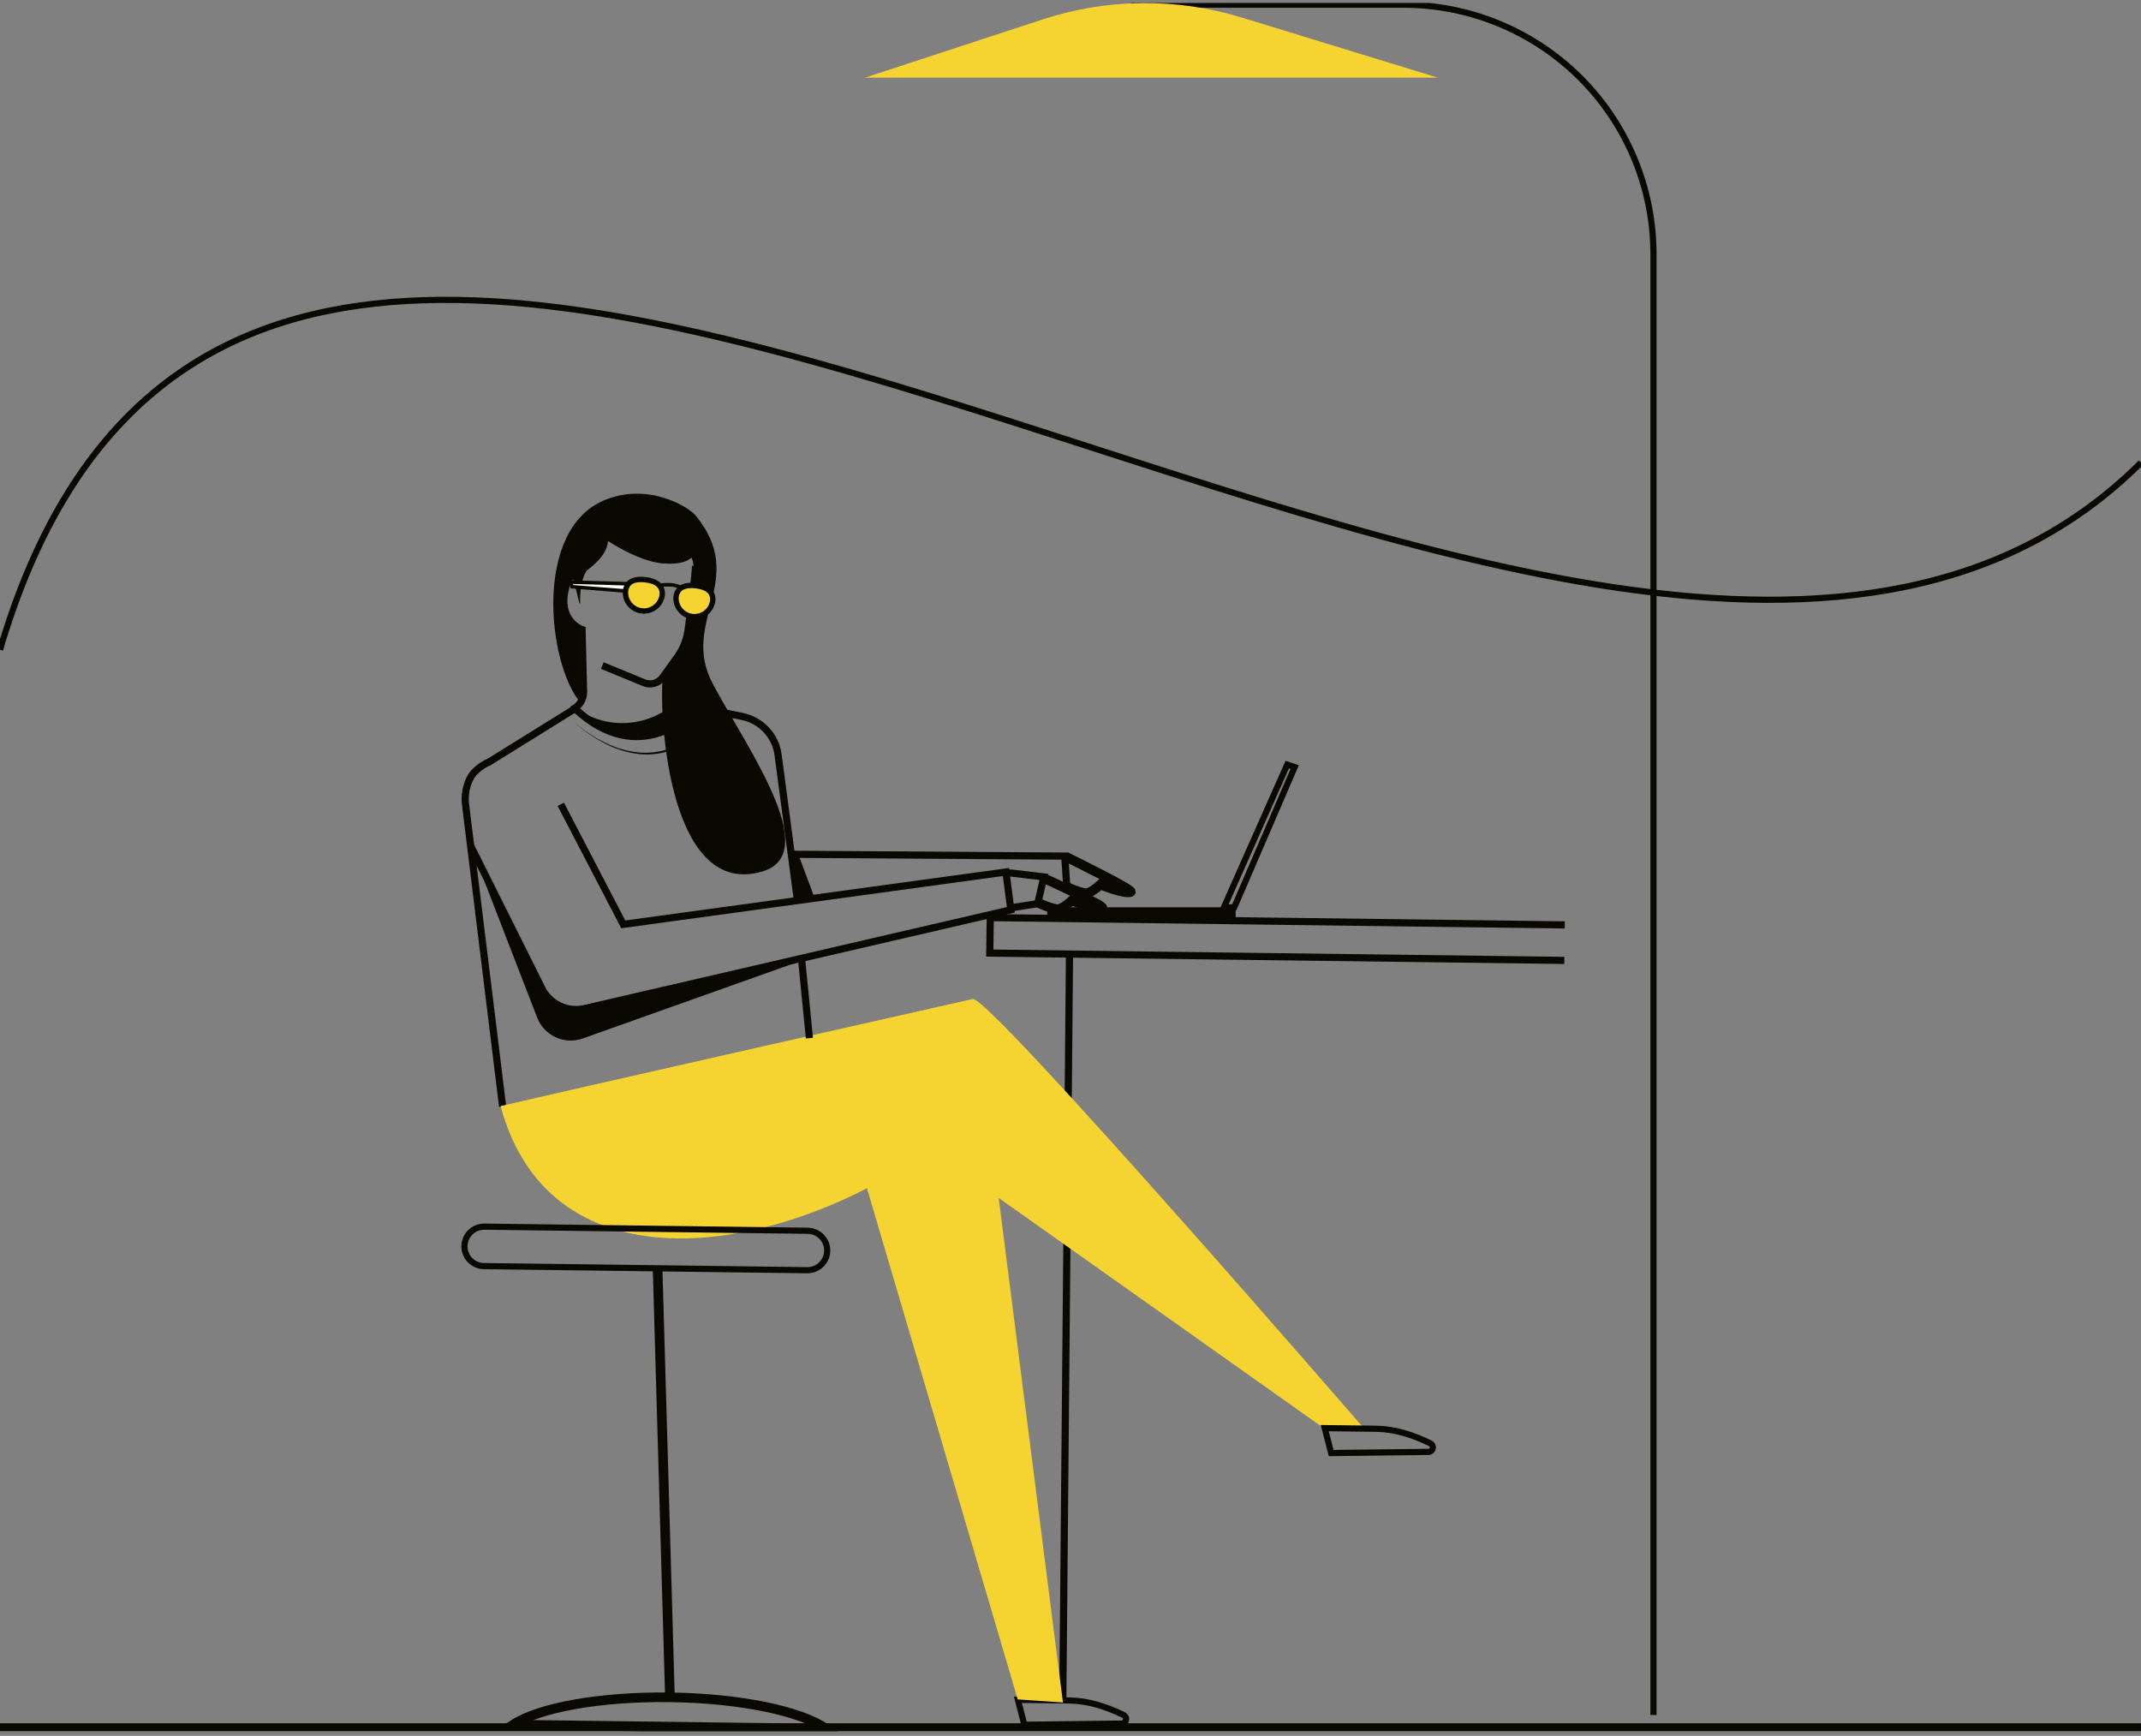 <svg xmlns="http://www.w3.org/2000/svg" width="280" height="227" viewBox="0 0 280 227" fill="none"><rect x="0" y="0" width="280" height="227" fill="#808080" stroke="none"/><g clip-path="url(#clip0_756_18949)"><path d="M139.869 124.739L138.992 222.367" stroke="#090801" stroke-width="0.936" stroke-miterlimit="10"></path><path d="M139.363 112.026C139.363 112.026 148.471 116.47 147.868 116.651C147.011 116.959 143.915 115.673 143.915 115.673C143.915 115.673 142.552 116.971 141.848 116.803C140.964 116.6 140.109 116.287 139.303 115.873" stroke="#090801" stroke-width="1.259" stroke-miterlimit="10"></path><path d="M136.531 114.855C136.531 114.855 144.75 118.563 144.147 118.743C143.291 119.052 140.194 117.761 140.194 117.761C140.194 117.761 138.831 119.06 138.127 118.891C137.244 118.688 136.388 118.376 135.582 117.961" stroke="#090801" stroke-width="1.259" stroke-miterlimit="10"></path><path d="M161.603 118.651H136.957V120.058H161.603V118.651Z" fill="#090801"></path><path d="M160.047 118.687L168.347 99.991L169.32 100.315L161.418 118.651L160.047 118.687Z" stroke="#090801" stroke-width="0.807" stroke-miterlimit="10"></path><path d="M65.731 144.697L60.861 105.02C60.768 103.957 60.957 102.887 61.408 101.918C61.535 101.636 61.701 101.373 61.902 101.137C62.475 100.495 63.182 99.984 63.973 99.642L75.172 92.685" stroke="#090801" stroke-width="0.936" stroke-miterlimit="10"></path><path d="M74.201 76.089C72.484 81.143 76.123 82.333 76.123 82.333L76.32 90.469C76.331 90.966 76.191 91.456 75.917 91.872C75.644 92.288 75.25 92.612 74.788 92.801" stroke="#090801" stroke-width="0.936" stroke-miterlimit="10"></path><path d="M78.768 87.038L84.228 89.282C84.653 89.456 85.124 89.482 85.565 89.356C86.007 89.23 86.393 88.96 86.661 88.589L88.567 85.94C89.398 84.79 89.903 83.439 90.031 82.028V82.028C90.031 82.028 90.702 77.463 90.98 74.013" stroke="#090801" stroke-width="0.936" stroke-miterlimit="10"></path><path d="M87.205 88.116C87.177 89.278 87.51 89.816 88.278 90.681C89.046 91.547 90.144 92.364 91.302 92.477" stroke="#090801" stroke-width="0.936" stroke-miterlimit="10"></path><path d="M75.197 92.669C83.597 100.512 90.514 93.471 91.459 92.38" stroke="#090801" stroke-width="0.936" stroke-miterlimit="10"></path><path d="M86.223 76.558C88.378 76.221 89.078 76.894 89.078 76.894" stroke="#090801" stroke-width="0.468" stroke-miterlimit="10"></path><path d="M91.165 92.472C82.862 100.367 75.885 92.985 75.885 92.985C81.856 96.668 88.037 92.985 88.684 91.186L91.165 92.472Z" fill="#090801"></path><path d="M92.311 95.258C91.15 96.38 89.794 97.284 88.31 97.927C86.811 98.544 85.182 98.779 83.569 98.612C81.975 98.418 80.432 97.93 79.017 97.173L77.972 96.596L76.974 95.935C76.639 95.719 76.317 95.483 76.009 95.23L75.068 94.496L76.025 95.21C76.338 95.456 76.665 95.684 77.003 95.895L78.008 96.532L79.066 97.085C80.477 97.806 82.011 98.256 83.589 98.412C85.162 98.543 86.743 98.282 88.189 97.65C89.622 96.996 90.923 96.087 92.03 94.969L92.311 95.258Z" fill="#090801"></path><path d="M204.641 120.955L129.506 119.998L129.445 124.638L204.585 125.596" stroke="#090801" stroke-width="0.936" stroke-miterlimit="10"></path><path d="M65.467 144.669C71.953 143.086 127.22 130.642 127.22 130.642C129.407 130.217 178.34 186.75 178.34 186.75L173.515 187.042L121.715 150.36C101.713 164.475 72.082 169.06 65.467 144.669Z" fill="#F5D431"></path><path d="M87.613 221.966C96.802 222.082 104.715 223.769 108.021 226.066L67.109 225.541C70.475 223.332 78.413 221.85 87.613 221.966Z" stroke="#090801" stroke-width="1.259" stroke-miterlimit="10"></path><path d="M87.614 221.966L86.006 166.09" stroke="#090801" stroke-width="1.259" stroke-miterlimit="10"></path><path d="M133.965 225.553L133.121 222.291L139.861 222.379C142.297 222.411 144.686 223.18 146.934 224.278C147.055 224.335 147.153 224.432 147.213 224.552C147.272 224.672 147.288 224.808 147.259 224.939C147.23 225.069 147.157 225.186 147.053 225.27C146.949 225.354 146.819 225.4 146.684 225.401L133.965 225.553Z" stroke="#090801" stroke-width="0.807" stroke-miterlimit="10"></path><path d="M174.092 190.021L173.248 186.762L179.983 186.846C182.424 186.878 184.809 187.648 187.061 188.75C187.18 188.808 187.276 188.905 187.334 189.025C187.391 189.144 187.407 189.28 187.377 189.409C187.348 189.538 187.276 189.654 187.172 189.737C187.069 189.821 186.94 189.867 186.807 189.868L174.092 190.021Z" stroke="#090801" stroke-width="0.807" stroke-miterlimit="10"></path><path d="M111.996 150.692L133.098 222.238L139.014 222.643L127.304 130.718L65.467 144.669L111.996 150.692Z" fill="#F5D431"></path><path d="M63.296 165.573L105.559 166.11C106.989 166.128 108.163 164.988 108.181 163.564C108.2 162.14 107.055 160.97 105.625 160.952L63.362 160.415C61.932 160.397 60.758 161.537 60.74 162.961C60.721 164.386 61.866 165.555 63.296 165.573Z" stroke="#090801" stroke-width="0.807" stroke-miterlimit="10"></path><path d="M91.164 92.472L97.083 93.699C98.281 93.947 99.373 94.558 100.208 95.448C101.044 96.338 101.583 97.465 101.752 98.672L104.273 117.641" stroke="#090801" stroke-width="0.936" stroke-miterlimit="10"></path><path d="M73.34 105.181L81.51 120.883L131.554 114.034L132.201 118.98L76.46 131.889C75.362 132.145 74.21 132.022 73.191 131.54C72.173 131.058 71.349 130.245 70.854 129.235L61.525 110.547" stroke="#090801" stroke-width="0.936" stroke-miterlimit="10"></path><path d="M103.354 111.717L139.246 111.954L139.528 116.178" stroke="#090801" stroke-width="0.936" stroke-miterlimit="10"></path><path d="M-6.016 225.989H287.623" stroke="#090801" stroke-width="1.259" stroke-miterlimit="10"></path><path d="M131.613 114.118C131.754 114.09 136.515 114.683 136.515 114.683L135.711 118.166L132.124 118.735" stroke="#090801" stroke-width="0.936" stroke-miterlimit="10"></path><path d="M104.801 125.127L105.855 135.763" stroke="#090801" stroke-width="0.936" stroke-miterlimit="10"></path><path d="M62.232 112.351L70.251 133.079C70.684 134.198 71.532 135.11 72.62 135.625C73.708 136.14 74.952 136.22 76.097 135.848L104.885 125.604L104.555 125.392L76.069 132.065C75.122 132.287 74.127 132.184 73.247 131.772C72.366 131.36 71.65 130.664 71.216 129.796L62.232 112.351Z" fill="#090801"></path><path d="M106.55 117.469L104.471 111.902L103.49 111.93L104.202 117.873L106.55 117.469Z" fill="#090801"></path><path d="M90.426 72.906C90.828 73.708 90.86 75.375 90.687 77.139C90.514 78.902 89.766 83.455 89.252 84.801C88.737 86.148 86.662 88.589 86.662 88.589C86.18 94.32 87.651 117.641 99.763 113.946C107.636 111.541 97.584 97.642 93.221 89.434C88.858 81.227 97.929 75.916 90.981 67.42C89.984 66.218 84.692 63.051 79.034 65.416C69.665 69.299 71.671 86.97 75.918 91.887C75.918 91.887 76.263 91.061 76.215 86.276C76.167 81.491 75.596 82.425 74.204 80.637C72.813 78.85 73.847 76.505 75.009 75.772C76.171 75.039 79.432 73.071 79.504 70.746C79.504 70.746 83.489 73.403 86.594 73.672C89.698 73.941 90.426 72.906 90.426 72.906Z" fill="#090801"></path><path d="M74.891 75.48C75.124 76.233 75.562 78.001 75.775 78.882C75.775 78.895 75.78 78.907 75.789 78.916C75.798 78.925 75.811 78.93 75.824 78.93C75.836 78.93 75.849 78.925 75.858 78.916C75.867 78.907 75.872 78.895 75.872 78.882C75.836 77.78 75.912 75.255 77.199 74.033C78.868 72.43 75.067 73.476 75.067 73.476L74.891 75.48Z" fill="#090801"></path><path d="M91.017 76.594C92.344 76.75 93.361 77.315 93.204 78.638C93.128 79.092 92.922 79.515 92.611 79.856C92.3 80.197 91.897 80.442 91.451 80.562C91.004 80.681 90.532 80.67 90.092 80.53C89.651 80.39 89.261 80.127 88.966 79.772C88.571 79.297 88.372 78.689 88.411 78.073C88.572 76.75 89.698 76.438 91.017 76.594Z" fill="#F5D431" stroke="#090801" stroke-width="0.702" stroke-miterlimit="10"></path><path d="M81.799 77.291L74.806 76.726L74.613 76.125L82.129 76.341" fill="white"></path><path d="M81.799 77.291L74.806 76.726L74.613 76.125L82.129 76.341" stroke="#090801" stroke-width="0.468" stroke-miterlimit="10"></path><path d="M84.409 75.812C85.732 75.969 86.753 76.538 86.597 77.86C86.502 78.477 86.171 79.033 85.673 79.41C85.175 79.788 84.549 79.958 83.928 79.885C83.306 79.812 82.738 79.501 82.342 79.017C81.947 78.534 81.755 77.917 81.807 77.295C81.964 75.969 83.082 75.656 84.409 75.812Z" fill="#F5D431" stroke="#090801" stroke-width="0.702" stroke-miterlimit="10"></path><path d="M216.24 224.275V33.226C216.238 24.577 212.79 16.282 206.654 10.165C200.517 4.049 192.194 0.612 183.515 0.611H147.908" stroke="#090801" stroke-width="0.807" stroke-miterlimit="10"></path><path d="M113.133 10.154H188.027L162.42 2.299C153.909 -0.314 144.794 -0.227 136.335 2.547L113.133 10.154Z" fill="#F5D431"></path><path d="M280 60.5C209.455 130.79 35.885 -36.678 0 84.968" stroke="#090801" stroke-width="0.807" stroke-miterlimit="10"></path></g><defs><clipPath id="clip0_756_18949"><rect width="280" height="226" fill="white" transform="translate(0 0.391)"></rect></clipPath></defs></svg>